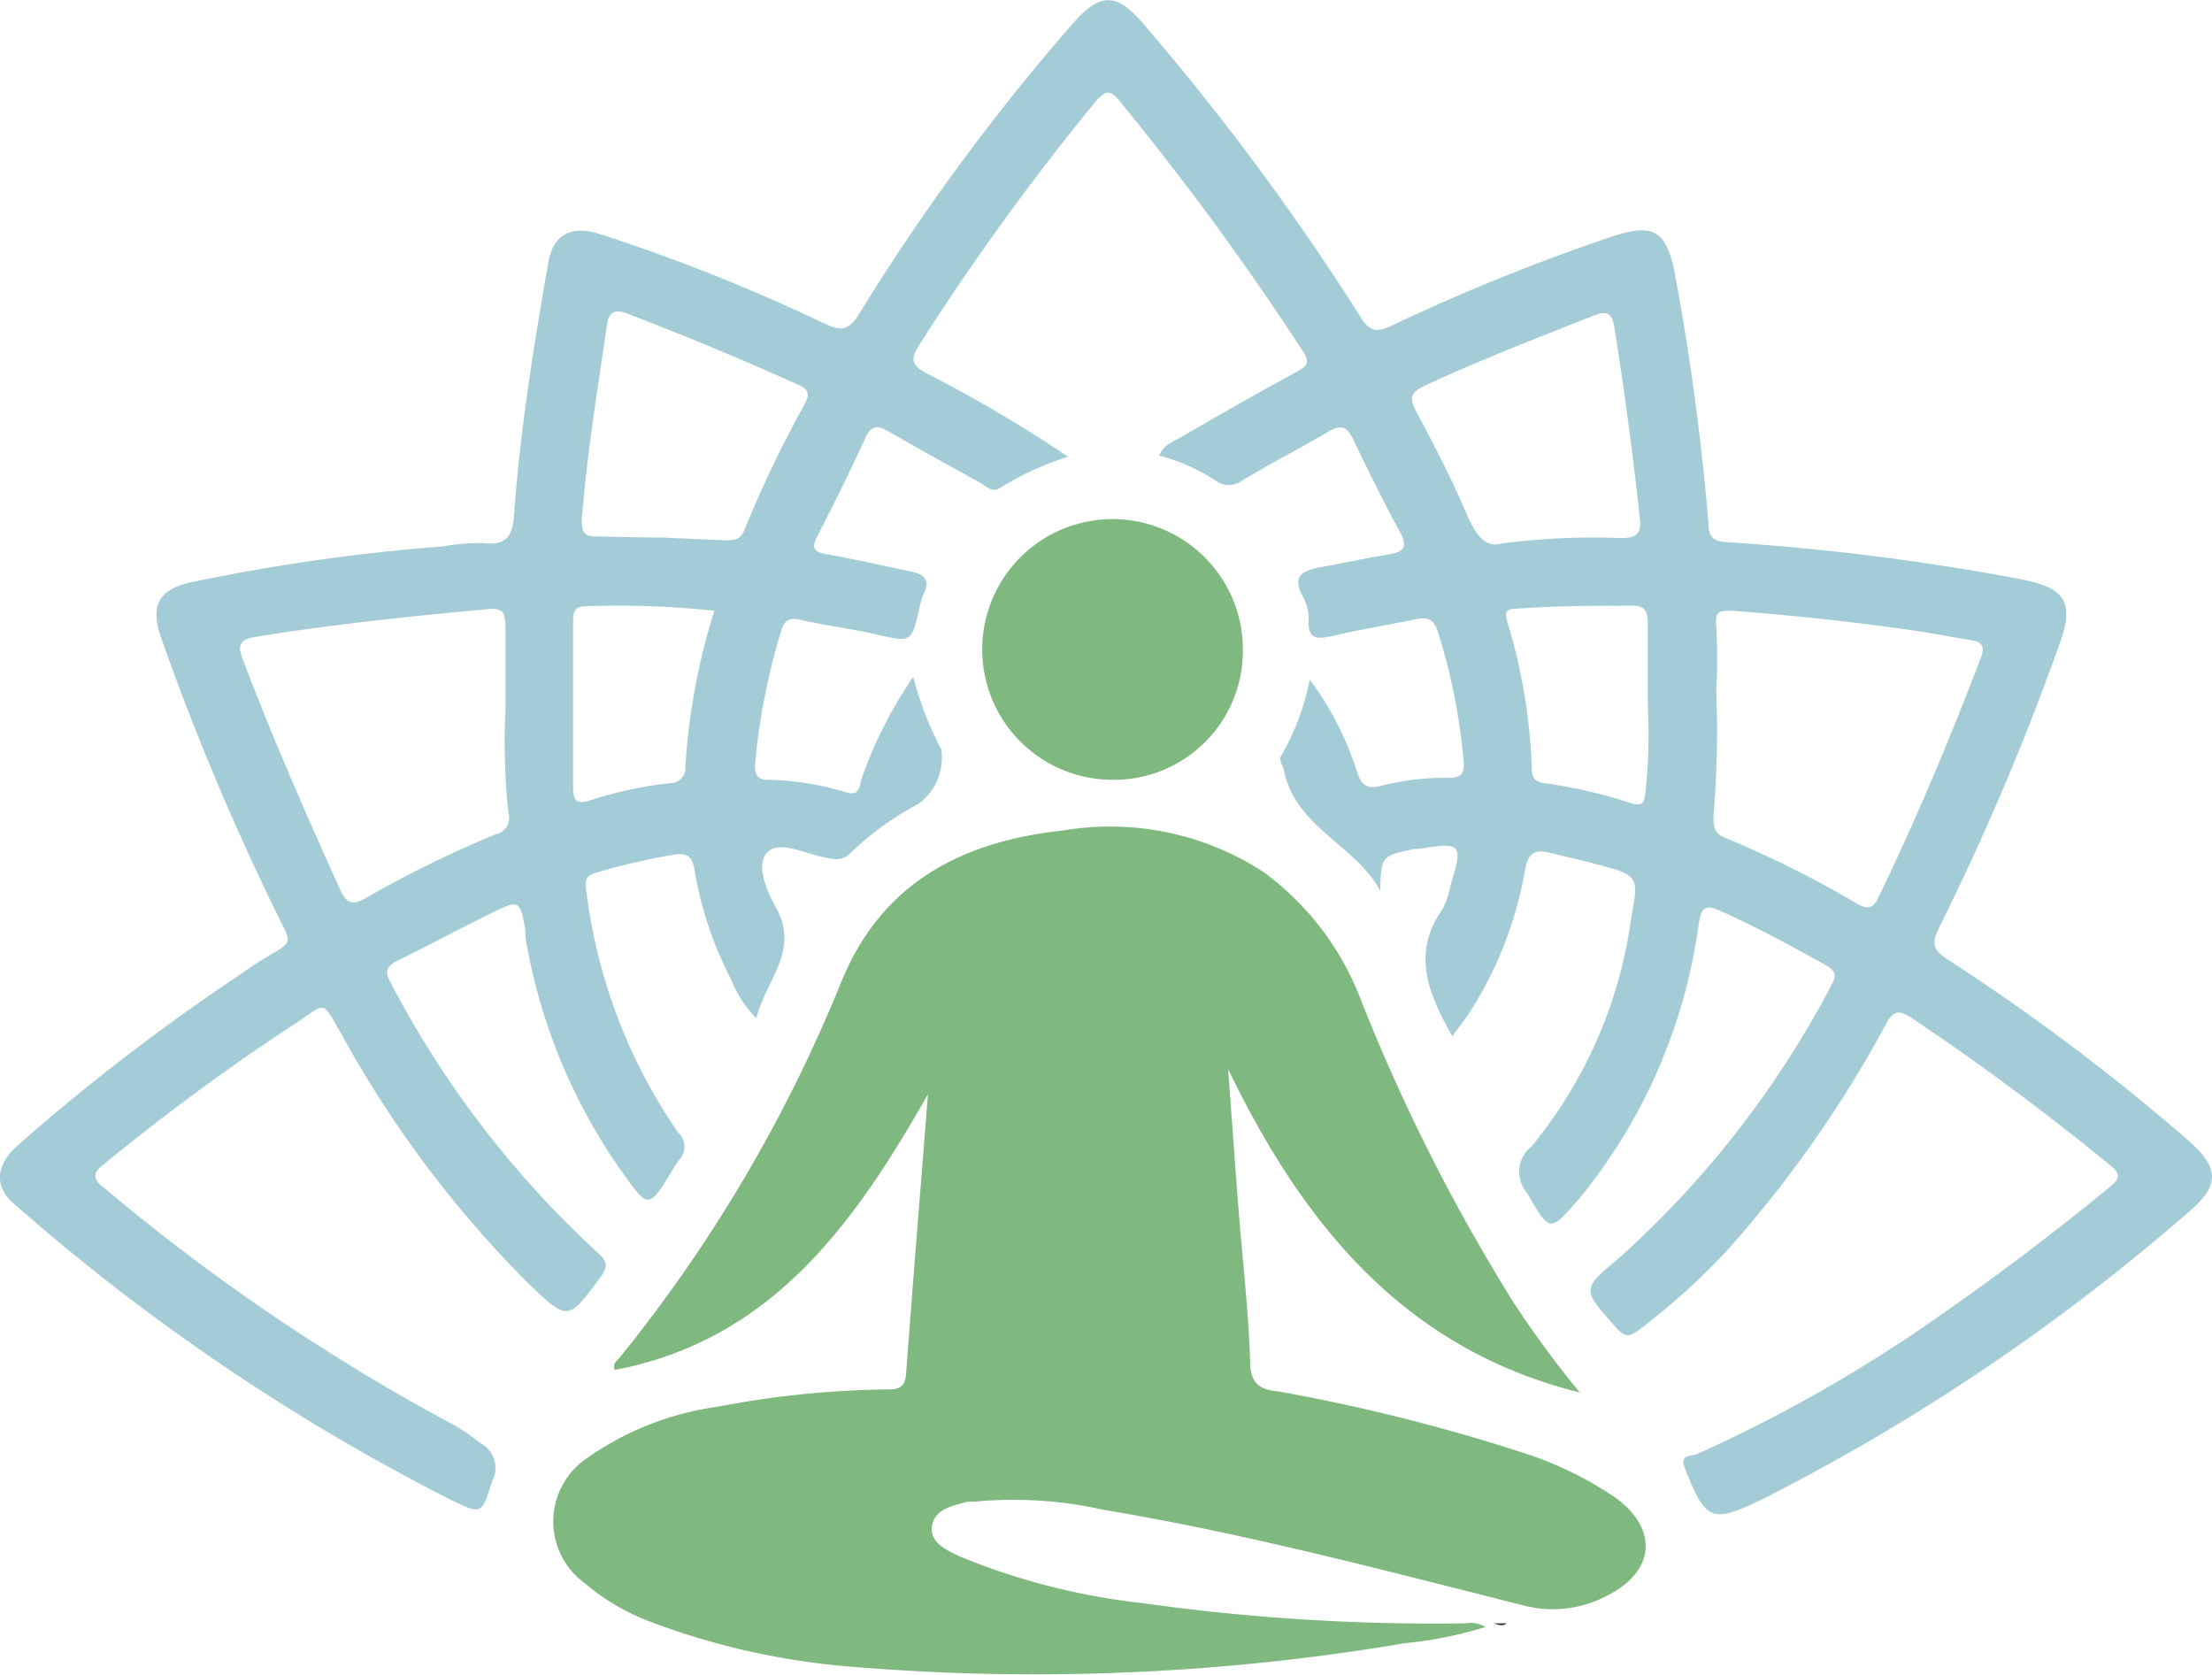 <svg xmlns="http://www.w3.org/2000/svg" viewBox="0 0 79.43 60.15"><defs><style>.cls-1{isolation:isolate;}.cls-2{fill:#a3ccd7;}.cls-2,.cls-3{mix-blend-mode:multiply;}.cls-4{fill:#80b980;}.cls-5{fill:#343434;}</style></defs><title>Icone</title><g class="cls-1"><g id="Layer_1" data-name="Layer 1"><path class="cls-2" d="M52.15,37.21c-.88-1.56-1.47-3-.34-4.58a3.14,3.14,0,0,0,.28-.85c.45-1.48.39-1.55-1.11-1.3l-.16,0c-1.22.25-1.22.25-1.26,1.5-.89-1.64-3-2.25-3.45-4.28,0-.2-.24-.37-.08-.61a8.71,8.71,0,0,0,1-2.69,11.14,11.14,0,0,1,1.7,3.32c.17.5.38.63.89.49A9.38,9.38,0,0,1,52,27.93c.38,0,.6-.08.56-.56a21.73,21.73,0,0,0-.92-4.66c-.13-.44-.35-.57-.77-.48-1,.2-2,.37-3,.6-.53.12-.91.17-.88-.56a1.57,1.57,0,0,0-.18-.8c-.47-.83,0-1,.69-1.12s1.56-.31,2.34-.44c.5-.08.74-.21.45-.77-.6-1.11-1.16-2.23-1.7-3.37-.22-.46-.45-.53-.89-.27-1,.59-2.06,1.13-3.07,1.74a.81.81,0,0,1-1,0,7,7,0,0,0-2-.88c.15-.4.49-.5.76-.65q2.05-1.2,4.14-2.34c.38-.21.54-.33.25-.77a102.37,102.37,0,0,0-6.6-9c-.33-.41-.51-.31-.8,0A89.74,89.74,0,0,0,33,12.4c-.31.48-.28.71.26,1a48,48,0,0,1,5.09,3,10.76,10.76,0,0,0-2.44,1.12c-.28.19-.52-.07-.74-.2-1.08-.6-2.16-1.19-3.23-1.81-.39-.22-.63-.29-.87.22-.54,1.19-1.13,2.37-1.73,3.54-.26.49,0,.57.39.64,1,.17,1.93.4,2.89.59.51.09.83.27.53.86a2.32,2.32,0,0,0-.13.47c-.3,1.26-.29,1.24-1.6.94-.88-.2-1.78-.31-2.66-.51-.41-.1-.6,0-.71.4a23.48,23.48,0,0,0-.94,4.82c0,.37.11.51.45.52a10.45,10.45,0,0,1,2.83.45c.5.16.47-.25.55-.49a15.19,15.19,0,0,1,1.67-3.38c.06-.09.09-.2.19-.25a12,12,0,0,0,1,2.58,2.06,2.06,0,0,1-.81,1.95,10.79,10.79,0,0,0-2.45,1.77c-.32.32-.63.22-1,.14-.69-.14-1.59-.61-2-.15s0,1.38.34,2c.83,1.52-.37,2.56-.72,3.94a3.92,3.92,0,0,1-.89-1.36,13.16,13.16,0,0,1-1.33-3.95c-.07-.49-.26-.64-.76-.56a24.52,24.52,0,0,0-2.79.65c-.36.1-.4.3-.34.61a19.41,19.41,0,0,0,3.31,8.73.67.67,0,0,1,.05.94,3.62,3.62,0,0,0-.27.41c-.86,1.4-.85,1.39-1.84,0a20.41,20.41,0,0,1-3.43-8.36,2,2,0,0,0,0-.24c-.2-1.12-.21-1.14-1.23-.64s-2.24,1.15-3.37,1.71c-.41.2-.46.41-.23.81a35.45,35.45,0,0,0,7.41,9.66c.38.32.39.52.09.92-1.14,1.53-1.14,1.56-2.55.21a39.33,39.33,0,0,1-6.69-8.9c-.79-1.37-.55-1.19-1.74-.42a79.55,79.55,0,0,0-6.8,5c-.42.33-.48.52,0,.89A73.07,73.07,0,0,0,16.36,51.2a7.19,7.19,0,0,1,.87.61,1,1,0,0,1,.45,1.36c-.4,1.22-.35,1.23-1.5.68A75.34,75.34,0,0,1,.52,43.24c-.73-.6-.69-1.4.1-2.1a75.65,75.65,0,0,1,7.59-5.87c.55-.37,1.08-.75,1.66-1.08s.54-.45.29-.94A92.63,92.63,0,0,1,5.82,23c-.45-1.22-.17-1.83,1.08-2.1a69.89,69.89,0,0,1,9-1.28,7.35,7.35,0,0,1,1.47-.12c.95.12,1.05-.41,1.1-1.15.22-3,.71-6,1.22-8.93.18-1,.81-1.36,1.9-1a65.08,65.08,0,0,1,8.06,3.22c.6.28.86.18,1.2-.37A78.09,78.09,0,0,1,38.44.94C39.53-.33,40.11-.3,41.18,1a90.08,90.08,0,0,1,7.7,10.42c.3.49.57.51,1.06.29a72.11,72.11,0,0,1,7.9-3.2c1.54-.52,2-.25,2.31,1.36a89.67,89.67,0,0,1,1.2,8.94c0,.49.2.64.68.66a86.16,86.16,0,0,1,10.49,1.32c1.67.31,2,.84,1.4,2.43a91.83,91.83,0,0,1-4.3,10.11c-.26.53-.21.78.3,1.11a77.11,77.11,0,0,1,8.66,6.51c1.13,1,1.14,1.62,0,2.58A74.73,74.73,0,0,1,63.31,53.82c-1.86.9-2.06.81-2.82-1.13-.19-.48.28-.4.45-.48a52.7,52.7,0,0,0,8.76-5q3.1-2.16,6-4.54c.42-.34.51-.5,0-.89q-3.4-2.78-7.06-5.23c-.44-.29-.64-.28-.91.21A42.39,42.39,0,0,1,62,44.92a24.44,24.44,0,0,1-3.17,2.85c-.34.26-.52.22-.8-.1-1.24-1.4-1.24-1.37.12-2.51a34.93,34.93,0,0,0,7.62-9.8c.21-.36.1-.54-.22-.71-1.24-.69-2.49-1.37-3.79-1.95-.57-.26-.67-.06-.76.47A19.74,19.74,0,0,1,56.74,43c-1.11,1.27-1.07,1.27-1.91-.17A1.16,1.16,0,0,1,55,41.16a16.35,16.35,0,0,0,3.58-8.24c.28-1.47.24-1.49-1.22-1.88-.55-.15-1.11-.27-1.67-.41s-.81-.05-.93.62a13.86,13.86,0,0,1-2.07,5.23Zm9.48-12.35a36.4,36.4,0,0,1-.1,4.43c0,.34,0,.61.38.78a37,37,0,0,1,4.76,2.37c.35.2.57.23.77-.19,1.37-2.83,2.58-5.72,3.7-8.66.15-.39,0-.55-.35-.6-.67-.11-1.34-.24-2-.34-2.19-.32-4.38-.55-6.59-.72-.44,0-.63,0-.57.56A23.4,23.4,0,0,1,61.63,24.86Zm-43.48.65c0-1,0-2,0-3,0-.5-.09-.69-.62-.64-2.8.26-5.6.55-8.37,1-.46.08-.66.24-.46.76C9.79,26.5,11,29.27,12.24,32c.22.46.45.5.87.26a39.49,39.49,0,0,1,4.71-2.31.59.59,0,0,0,.44-.74A23.79,23.79,0,0,1,18.15,25.51Zm35.81-6a25.38,25.38,0,0,1,4.24-.19c.6,0,.75-.18.68-.75q-.37-3.42-.91-6.82c-.09-.55-.3-.59-.76-.41-2,.79-4.07,1.59-6.05,2.51-.49.23-.57.43-.31.92.64,1.2,1.28,2.42,1.81,3.68C53,19.21,53.33,19.73,54,19.49ZM23.73,19.3v0l2.3.1c.32,0,.56,0,.7-.37a41.46,41.46,0,0,1,2.16-4.51c.19-.34.16-.53-.21-.7-2.05-.92-4.11-1.78-6.21-2.58-.41-.15-.61,0-.67.39-.34,2.35-.73,4.69-.91,7.07,0,.44.12.58.55.56C22.2,19.28,23,19.3,23.73,19.3Zm35.44,6c0-.95,0-1.91,0-2.86,0-.3,0-.69-.49-.69-1.42,0-2.84,0-4.26.11-.33,0-.4.13-.3.45A20.41,20.41,0,0,1,55,27.47c0,.3,0,.61.46.65a17.43,17.43,0,0,1,3.1.72c.48.14.48-.08.53-.41A20.17,20.17,0,0,0,59.17,25.32ZM25.65,21.93A32.59,32.59,0,0,0,21,21.77c-.4,0-.42.26-.42.55,0,2,0,4,0,6,0,.48.19.55.61.42a14.22,14.22,0,0,1,2.88-.62.54.54,0,0,0,.54-.59A23.55,23.55,0,0,1,25.65,21.93Z"/><g class="cls-3"><path class="cls-4" d="M56.73,50c-6.27-1.55-9.92-6-12.63-11.61.14,1.88.26,3.62.4,5.35s.34,3.44.39,5.16c0,.75.33,1,1,1.06a66,66,0,0,1,8.66,2.16A12.9,12.9,0,0,1,58,53.77c1.56,1.13,1.44,2.65-.28,3.52a4.14,4.14,0,0,1-3,.36c-5-1.26-10-2.59-15.11-3.44A14.75,14.75,0,0,0,35,53.92c-.09,0-.17,0-.25,0-.53.15-1.17.25-1.28.86s.54.89,1,1.11A24.15,24.15,0,0,0,41,57.56a75.46,75.46,0,0,0,11.63.73,1,1,0,0,1,.71.13,14.15,14.15,0,0,1-2.88.58,79.41,79.41,0,0,1-19.72.86,26.31,26.31,0,0,1-7.42-1.64A7.93,7.93,0,0,1,21,56.85a2.74,2.74,0,0,1,.09-4.5,10.67,10.67,0,0,1,4.69-1.84,34,34,0,0,1,6.12-.62c.45,0,.61-.14.64-.6.24-3.26.51-6.51.78-10-2.68,4.73-5.65,8.83-11.24,9.9-.11-.25.11-.35.21-.49a53.15,53.15,0,0,0,7.89-13.37c1.44-3.61,4.34-5.12,8-5.51a10.11,10.11,0,0,1,7.16,1.47,10.15,10.15,0,0,1,3.53,4.62,67,67,0,0,0,5.5,10.89C55.1,47.91,55.9,49,56.73,50Z"/><path class="cls-4" d="M39.92,28a4.68,4.68,0,1,1,4.71-4.64A4.63,4.63,0,0,1,39.92,28Z"/></g><path class="cls-5" d="M53.64,58.29l.46,0C54,58.39,53.85,58.37,53.64,58.29Z"/></g></g></svg>